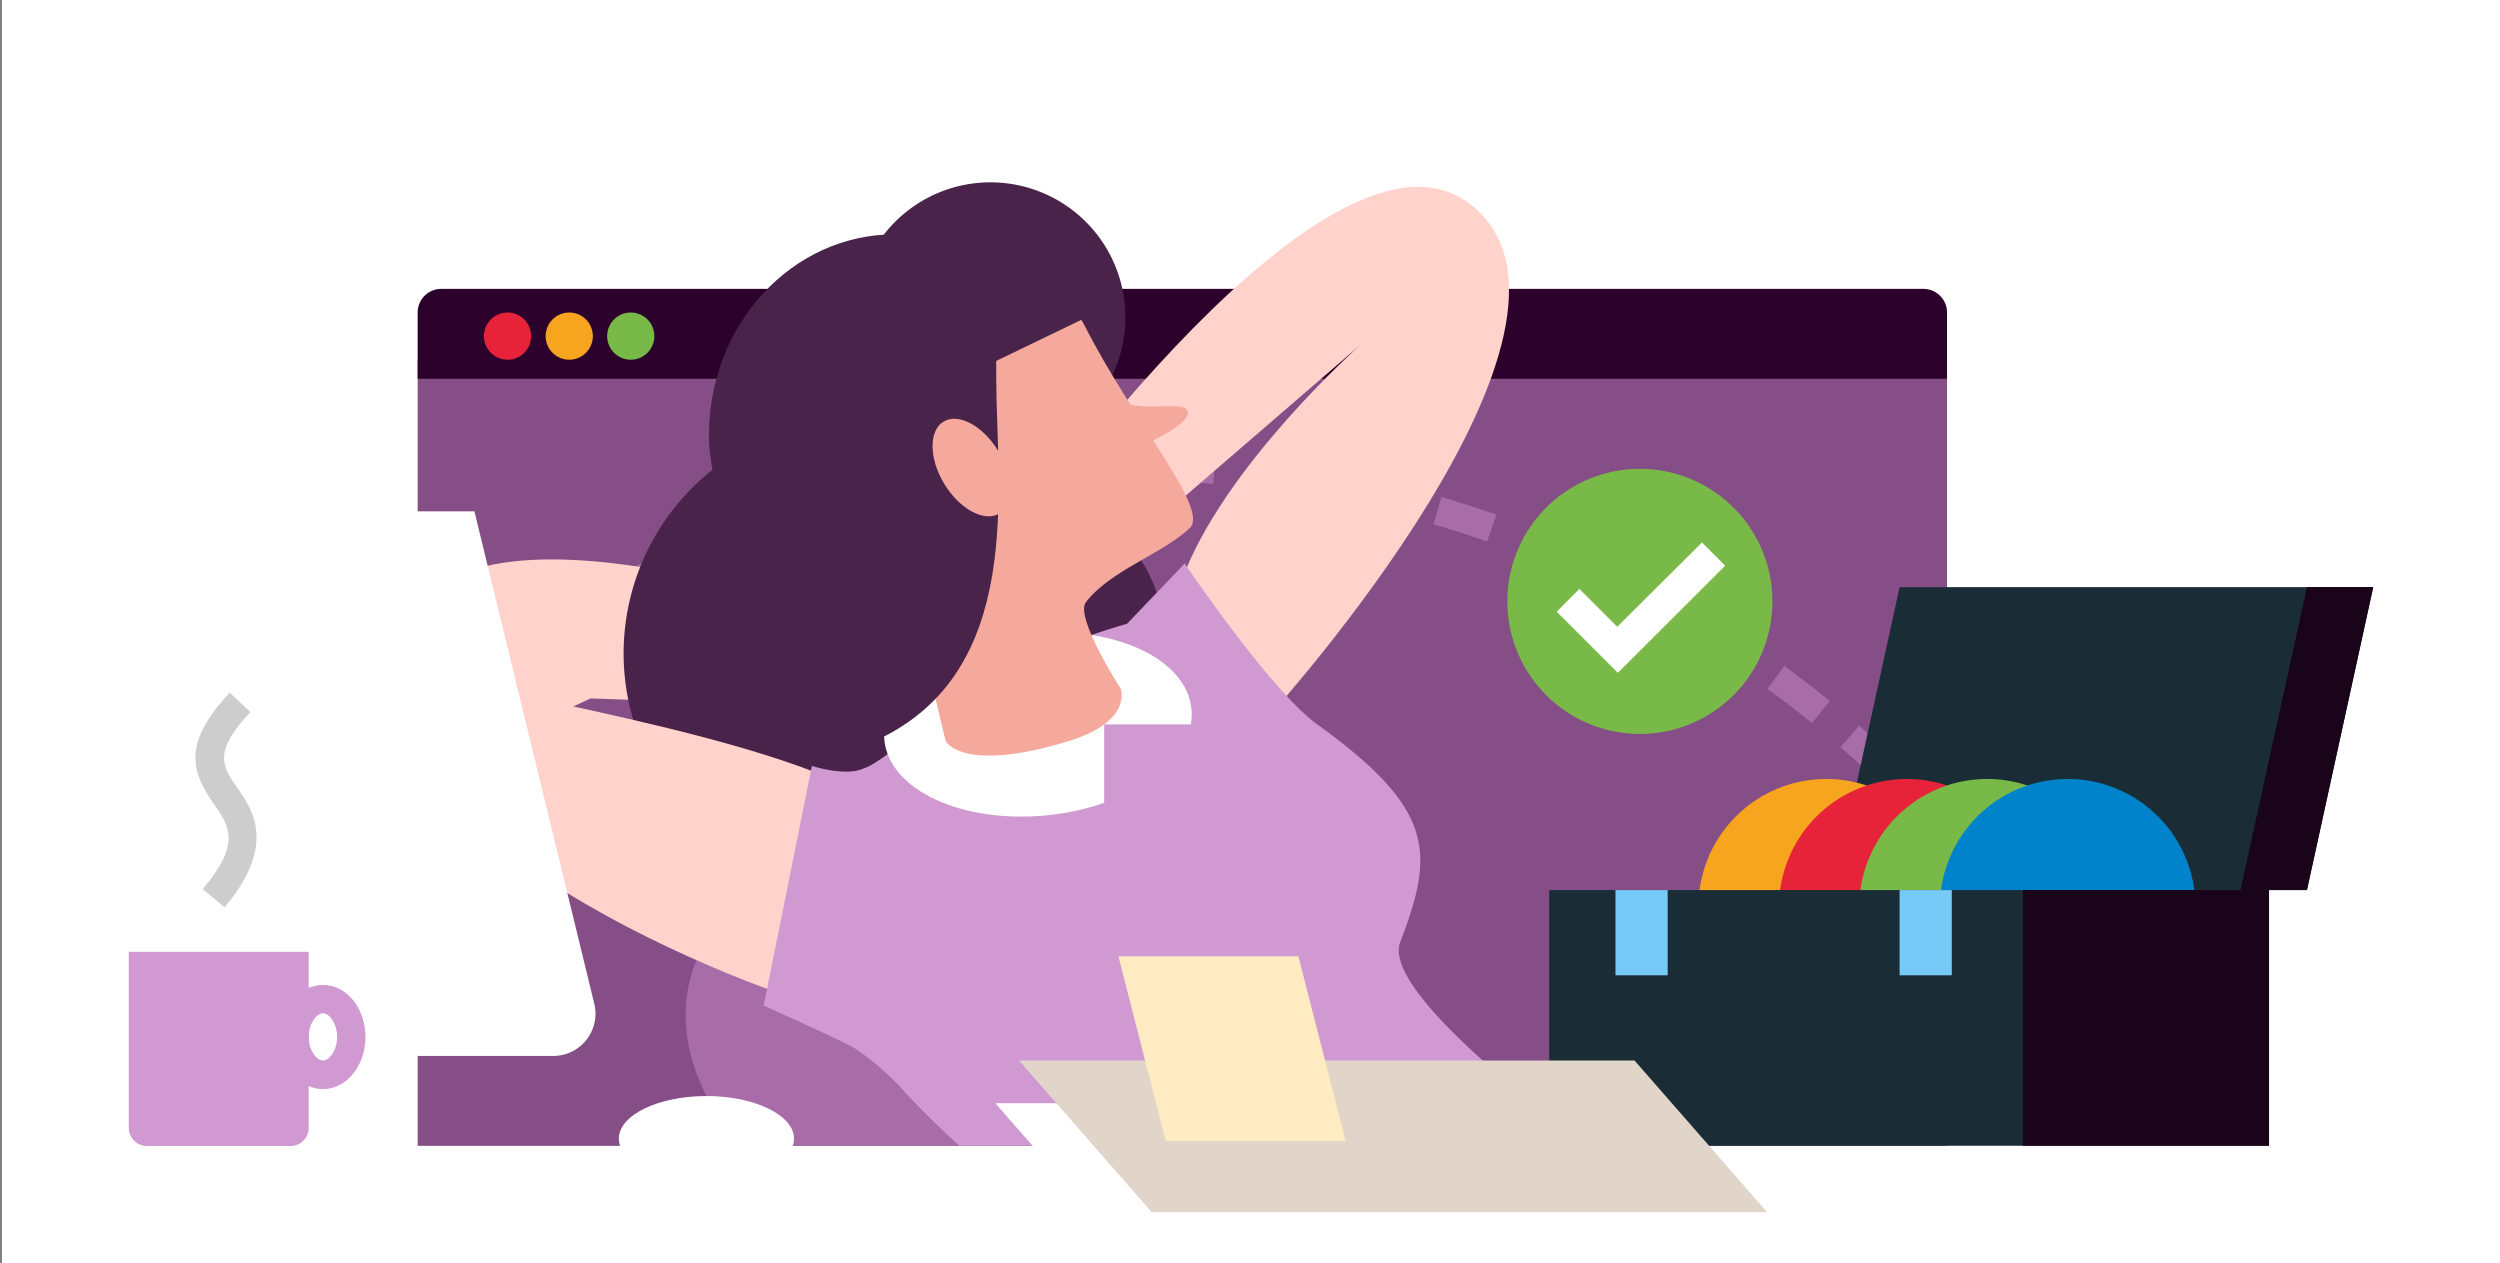 <svg id="Main_Woman" data-name="Main Woman" xmlns="http://www.w3.org/2000/svg" viewBox="0 0 1260 636.7"><rect x="0" y="0" width="1260" height="636.7" fill="#808080" stroke="none"/><defs><style>.cls-1,.cls-12{fill:#fff;}.cls-2{fill:#864e87;}.cls-10,.cls-11,.cls-12,.cls-13,.cls-14,.cls-17,.cls-18,.cls-19,.cls-2,.cls-20,.cls-21,.cls-25,.cls-26,.cls-3,.cls-8,.cls-9{fill-rule:evenodd;}.cls-3{fill:#2c022d;}.cls-20,.cls-4{fill:#e62338;}.cls-19,.cls-5{fill:#f7a51f;}.cls-14,.cls-6{fill:#78b948;}.cls-10,.cls-7{fill:#a86da9;}.cls-8{fill:#4a234b;}.cls-9{fill:#ffd3cc;}.cls-11,.cls-15{fill:#d199d2;}.cls-13{fill:#f5a99d;}.cls-16{fill:#cdcdcd;}.cls-17,.cls-22{fill:#1a2d37;}.cls-18,.cls-23{fill:#19041a;}.cls-21{fill:#0083ca;}.cls-24{fill:#76caf7;}.cls-25{fill:#e0d5c8;}.cls-26{fill:#ffebc1;}</style></defs><title>smart-character-2</title><rect class="cls-1" x="1" width="1259" height="636.7"/><path class="cls-2" d="M210.5,181.4H981.3V577.5H210.5Z"/><path class="cls-3" d="M222.4,145.6h747a11.9,11.9,0,0,1,11.9,11.9v33.4H210.5V157.5A11.9,11.9,0,0,1,222.4,145.6Z"/><circle class="cls-4" cx="255.8" cy="169.4" r="11.9"/><circle class="cls-5" cx="286.9" cy="169.4" r="11.9"/><circle class="cls-6" cx="317.9" cy="169.4" r="11.9"/><path class="cls-7" d="M82.4,536.6,69.7,530c4.4-8.6,9.1-17.1,14-25.4L96,511.8C91.3,519.9,86.7,528.2,82.4,536.6Zm953.9-30.7c-4.8-8.1-9.9-16.1-15.2-23.8l11.8-8.1c5.4,8,10.7,16.2,15.7,24.4ZM105.9,495.8l-12.1-7.7C99,480,104.4,471.9,110,464l11.7,8.3C116.2,480,110.9,487.8,105.9,495.8Zm904.3-29.1c-5.5-7.6-11.3-15.1-17.2-22.4l11.1-9c6.1,7.4,12,15.1,17.7,22.9Zm-877.4-9.6-11.3-8.7c5.8-7.6,12-15.2,18.2-22.5l10.9,9.2C144.5,442.3,138.5,449.7,132.8,457.1Zm848.1-27.2c-6.2-7.1-12.6-14.1-19.1-20.9l10.3-9.9c6.6,6.9,13.2,14.1,19.6,21.4ZM163,421l-10.5-9.6c6.4-7.1,13.2-14.2,20-21l10.1,10.2C175.9,407.2,169.3,414.1,163,421Zm785.4-25.3c-6.7-6.5-13.7-13-20.8-19.1l9.4-10.8c7.3,6.3,14.5,12.9,21.4,19.6Zm-752.2-8.1-9.7-10.5c7.1-6.6,14.4-13,21.8-19.2l9.2,11C210.3,374.9,203.1,381.2,196.2,387.6Zm717-23.2c-7.3-5.9-14.8-11.7-22.4-17.2l8.5-11.6c7.7,5.7,15.5,11.7,22.9,17.7Zm-681-7.3-8.8-11.3c7.6-5.9,15.4-11.7,23.3-17.2l8.2,11.8C247.2,345.7,239.6,351.4,232.2,357.1Zm643.2-20.8c-7.8-5.2-15.8-10.4-23.8-15.2l7.4-12.3c8.3,5,16.5,10.3,24.4,15.7Zm-604.8-6.4-7.8-12.1c8-5.2,16.4-10.3,24.7-15.1l7.2,12.4C286.5,319.8,278.4,324.8,270.6,329.9Zm564.7-18.3c-8.2-4.6-16.6-9-25-13.2l6.3-12.8c8.7,4.2,17.3,8.8,25.7,13.5ZM311.1,306l-6.7-12.7c8.5-4.5,17.3-8.8,26-12.9l6,13C328,297.3,319.4,301.6,311.1,306Zm482.1-15.6c-8.5-3.9-17.3-7.5-26-11l5.1-13.3c9,3.5,18,7.3,26.8,11.2Zm-439.6-4.7L348,272.5c8.9-3.8,18-7.3,27-10.6l4.9,13.4C371.1,278.5,362.3,282,353.6,285.7Zm395.9-12.8c-8.9-3.1-17.9-6-27-8.6l4-13.8c9.3,2.7,18.6,5.7,27.7,8.9Zm-351.8-3.8-4.4-13.6c9.1-3,18.5-5.8,27.8-8.3l3.7,13.8C415.7,263.5,406.6,266.2,397.7,269.1Zm306.6-9.8c-9.1-2.3-18.3-4.5-27.5-6.3l2.8-14c9.4,1.9,18.9,4,28.3,6.4Zm-261.2-2.9-3.3-13.9c9.4-2.2,18.9-4.2,28.4-5.9l2.5,14.1C461.5,252.4,452.2,254.3,443.1,256.4Zm215.1-6.8c-9.2-1.5-18.6-2.8-28-3.9l1.7-14.2c9.5,1.1,19.2,2.4,28.7,4Zm-168.9-1.9-2-14.1c9.5-1.4,19.2-2.6,28.8-3.4l1.3,14.2C508,245.3,498.6,246.4,489.3,247.7Zm122.2-3.8-3.5-.3c-8.2-.6-16.5-1-24.7-1.2l.4-14.3c8.4.2,16.9.6,25.3,1.2l3.6.3Zm-75.3-.9-.8-14.3c9.5-.5,19.3-.8,28.9-.9v14.4C555,242.2,545.5,242.5,536.2,243Z"/><path class="cls-8" d="M518.3,251.8a68,68,0,1,1-68,68A68,68,0,0,1,518.3,251.8Z"/><path class="cls-9" d="M201.4,319.3c30.6-85,248.9,1.7,248.9,1.7L436,356.8,297.6,352S165.9,418.2,201.4,319.3Z"/><path class="cls-8" d="M432.4,211.2A118.1,118.1,0,1,1,314.3,329.3,118.2,118.2,0,0,1,432.4,211.2Z"/><path class="cls-10" d="M517,577.5c-8.7-63.5-26.2-149-57.1-151.5-75.3-6.2-158,62.4-87.7,151.5Z"/><path class="cls-9" d="M640.8,359.5s177-196,100.6-256.3C670.5,47.2,514.1,270,514.1,270l15.1,38.8,156-134.6s-68.9,61.2-89.6,118.3C574.1,351.8,640.8,359.5,640.8,359.5Z"/><path class="cls-9" d="M424.1,509.5c-22-1.1-248.4-83.5-217.9-175.9C202.8,344,376,365.3,438.4,402.1,484.9,429.5,446.1,510.6,424.1,509.5Z"/><path class="cls-11" d="M457.3,551.8c8.8,9.3,17.6,17.9,26.3,25.7H801.1s-105.8-75.3-95.4-102.6c17.2-45.1,17.9-66.8-41.8-109.8-23.6-17-66.8-81.1-66.8-81.1L568,314.4c-78.3,22.1-116.5,67.4-132.5,72.8-9.4,4.4-26.3-1.2-26.3-1.2L384.9,506.8s42,18.8,46.3,21.8A136.5,136.5,0,0,1,457.3,551.8Z"/><path class="cls-8" d="M499.2,91.9a68,68,0,1,1-68,68A68,68,0,0,1,499.2,91.9Z"/><path class="cls-12" d="M518.4,319.3c42.8-4.3,79.5,12.6,82.1,37.9s-29.9,49.4-72.7,53.7-79.5-12.6-82.1-37.9S475.7,323.7,518.4,319.3Z"/><path class="cls-11" d="M556.5,415.2V365.1h66.8Z"/><path class="cls-13" d="M476.6,373.5l-10.8-45.1s-86.7-74.2-72.7-107.7c36.5-87.3,134.2-94.5,153.5-56.7,24.7,48.7,63.3,92.7,53,102.2-14.5,13.4-40,21.3-52.3,37.3-5.8,7.5,17.6,43.7,17.6,43.7s6,16.4-26.3,26.3C484.9,390,476.6,373.5,476.6,373.5Z"/><path class="cls-13" d="M571.9,226.3s27-11.2,26.8-18.3-24,.5-34-6.2a63.2,63.2,0,0,0-18.3-8.7Z"/><path class="cls-8" d="M560.1,153.9l-69.2,33.4L464.6,323.4l-62-74,11.9-85.9,50.1-40.6,71.6-4.8Z"/><path class="cls-8" d="M451,118.1c51.8,0,51.1,15.9,51.1,71.9s15.1,149-61.3,183.5c-12.5,5.6-83.5-97.9-83.5-154S399.2,118.1,451,118.1Z"/><path class="cls-13" d="M475.7,212.4c7.6-4.4,20,2.4,27.6,15.2s7.7,26.9.2,31.3-20-2.4-27.7-15.2S468.1,216.8,475.7,212.4Z"/><path class="cls-14" d="M826.5,236.3a66.8,66.8,0,1,1-66.8,66.8A66.8,66.8,0,0,1,826.5,236.3Z"/><path class="cls-12" d="M815.1,315.9l42.7-42.5,11.7,11.7-54.1,54-30.8-30.8L796,296.8Z"/><path class="cls-12" d="M88.8,532.2H278.9a21.3,21.3,0,0,0,20.6-26.4L239.1,257.7H88.8Z"/><path class="cls-12" d="M356.1,552.4c24.3,0,44.1,9.7,44.1,21.5s-19.8,21.5-44.1,21.5-44.2-9.6-44.2-21.5S331.7,552.4,356.1,552.4Z"/><path class="cls-15" d="M64.9,479.7h90.7a0,0,0,0,1,0,0v88.7a9.2,9.2,0,0,1-9.2,9.2H74.1a9.2,9.2,0,0,1-9.2-9.2V479.7A0,0,0,0,1,64.9,479.7Z"/><path class="cls-15" d="M162.8,510.7c3.3,0,7.1,5.2,7.1,11.9s-3.8,11.9-7.1,11.9-7.2-5.2-7.2-11.9,3.9-11.9,7.2-11.9m0-14.3c-11.9,0-21.5,11.7-21.5,26.2s9.6,26.3,21.5,26.3,21.4-11.8,21.4-26.3-9.6-26.2-21.4-26.2Z"/><path class="cls-16" d="M113.2,457.3l-11-9.2c19.4-23.1,13.4-31.8,5.7-42.7-10.5-15.1-17.2-29.8,7.9-56.3l10.4,9.8c-19.1,20.2-14.1,27.4-6.5,38.3S139.6,425.8,113.2,457.3Z"/><polygon class="cls-17" points="924 448.6 1162.7 448.6 1196.1 295.9 957.4 295.9 924 448.6"/><polygon class="cls-18" points="1129.2 448.6 1162.7 448.6 1196.1 295.9 1162.7 295.9 1129.2 448.6"/><path class="cls-19" d="M920.7,392.6A64.4,64.4,0,1,1,856,457,64.5,64.5,0,0,1,920.7,392.6Z"/><path class="cls-20" d="M961.2,392.6A64.4,64.4,0,1,1,896.6,457,64.6,64.6,0,0,1,961.2,392.6Z"/><path class="cls-14" d="M1001.8,392.6A64.4,64.4,0,1,1,937.1,457,64.5,64.5,0,0,1,1001.8,392.6Z"/><path class="cls-21" d="M1042.4,392.6A64.4,64.4,0,1,1,977.7,457,64.5,64.5,0,0,1,1042.4,392.6Z"/><rect class="cls-22" x="780.8" y="448.6" width="362.7" height="128.86"/><rect class="cls-23" x="1019.5" y="448.6" width="124.1" height="128.86"/><rect class="cls-24" x="814.2" y="448.6" width="26.3" height="42.95"/><rect class="cls-24" x="957.4" y="448.6" width="26.3" height="42.95"/><polygon class="cls-12" points="859.9 610.9 811.9 556 501.6 556 549.7 610.9 859.9 610.9"/><polygon class="cls-25" points="890.6 610.9 580.4 610.9 513.6 534.5 823.8 534.5 890.6 610.9"/><polygon class="cls-26" points="678.2 575.1 587.5 575.1 563.7 482 654.4 482 678.2 575.1"/></svg>